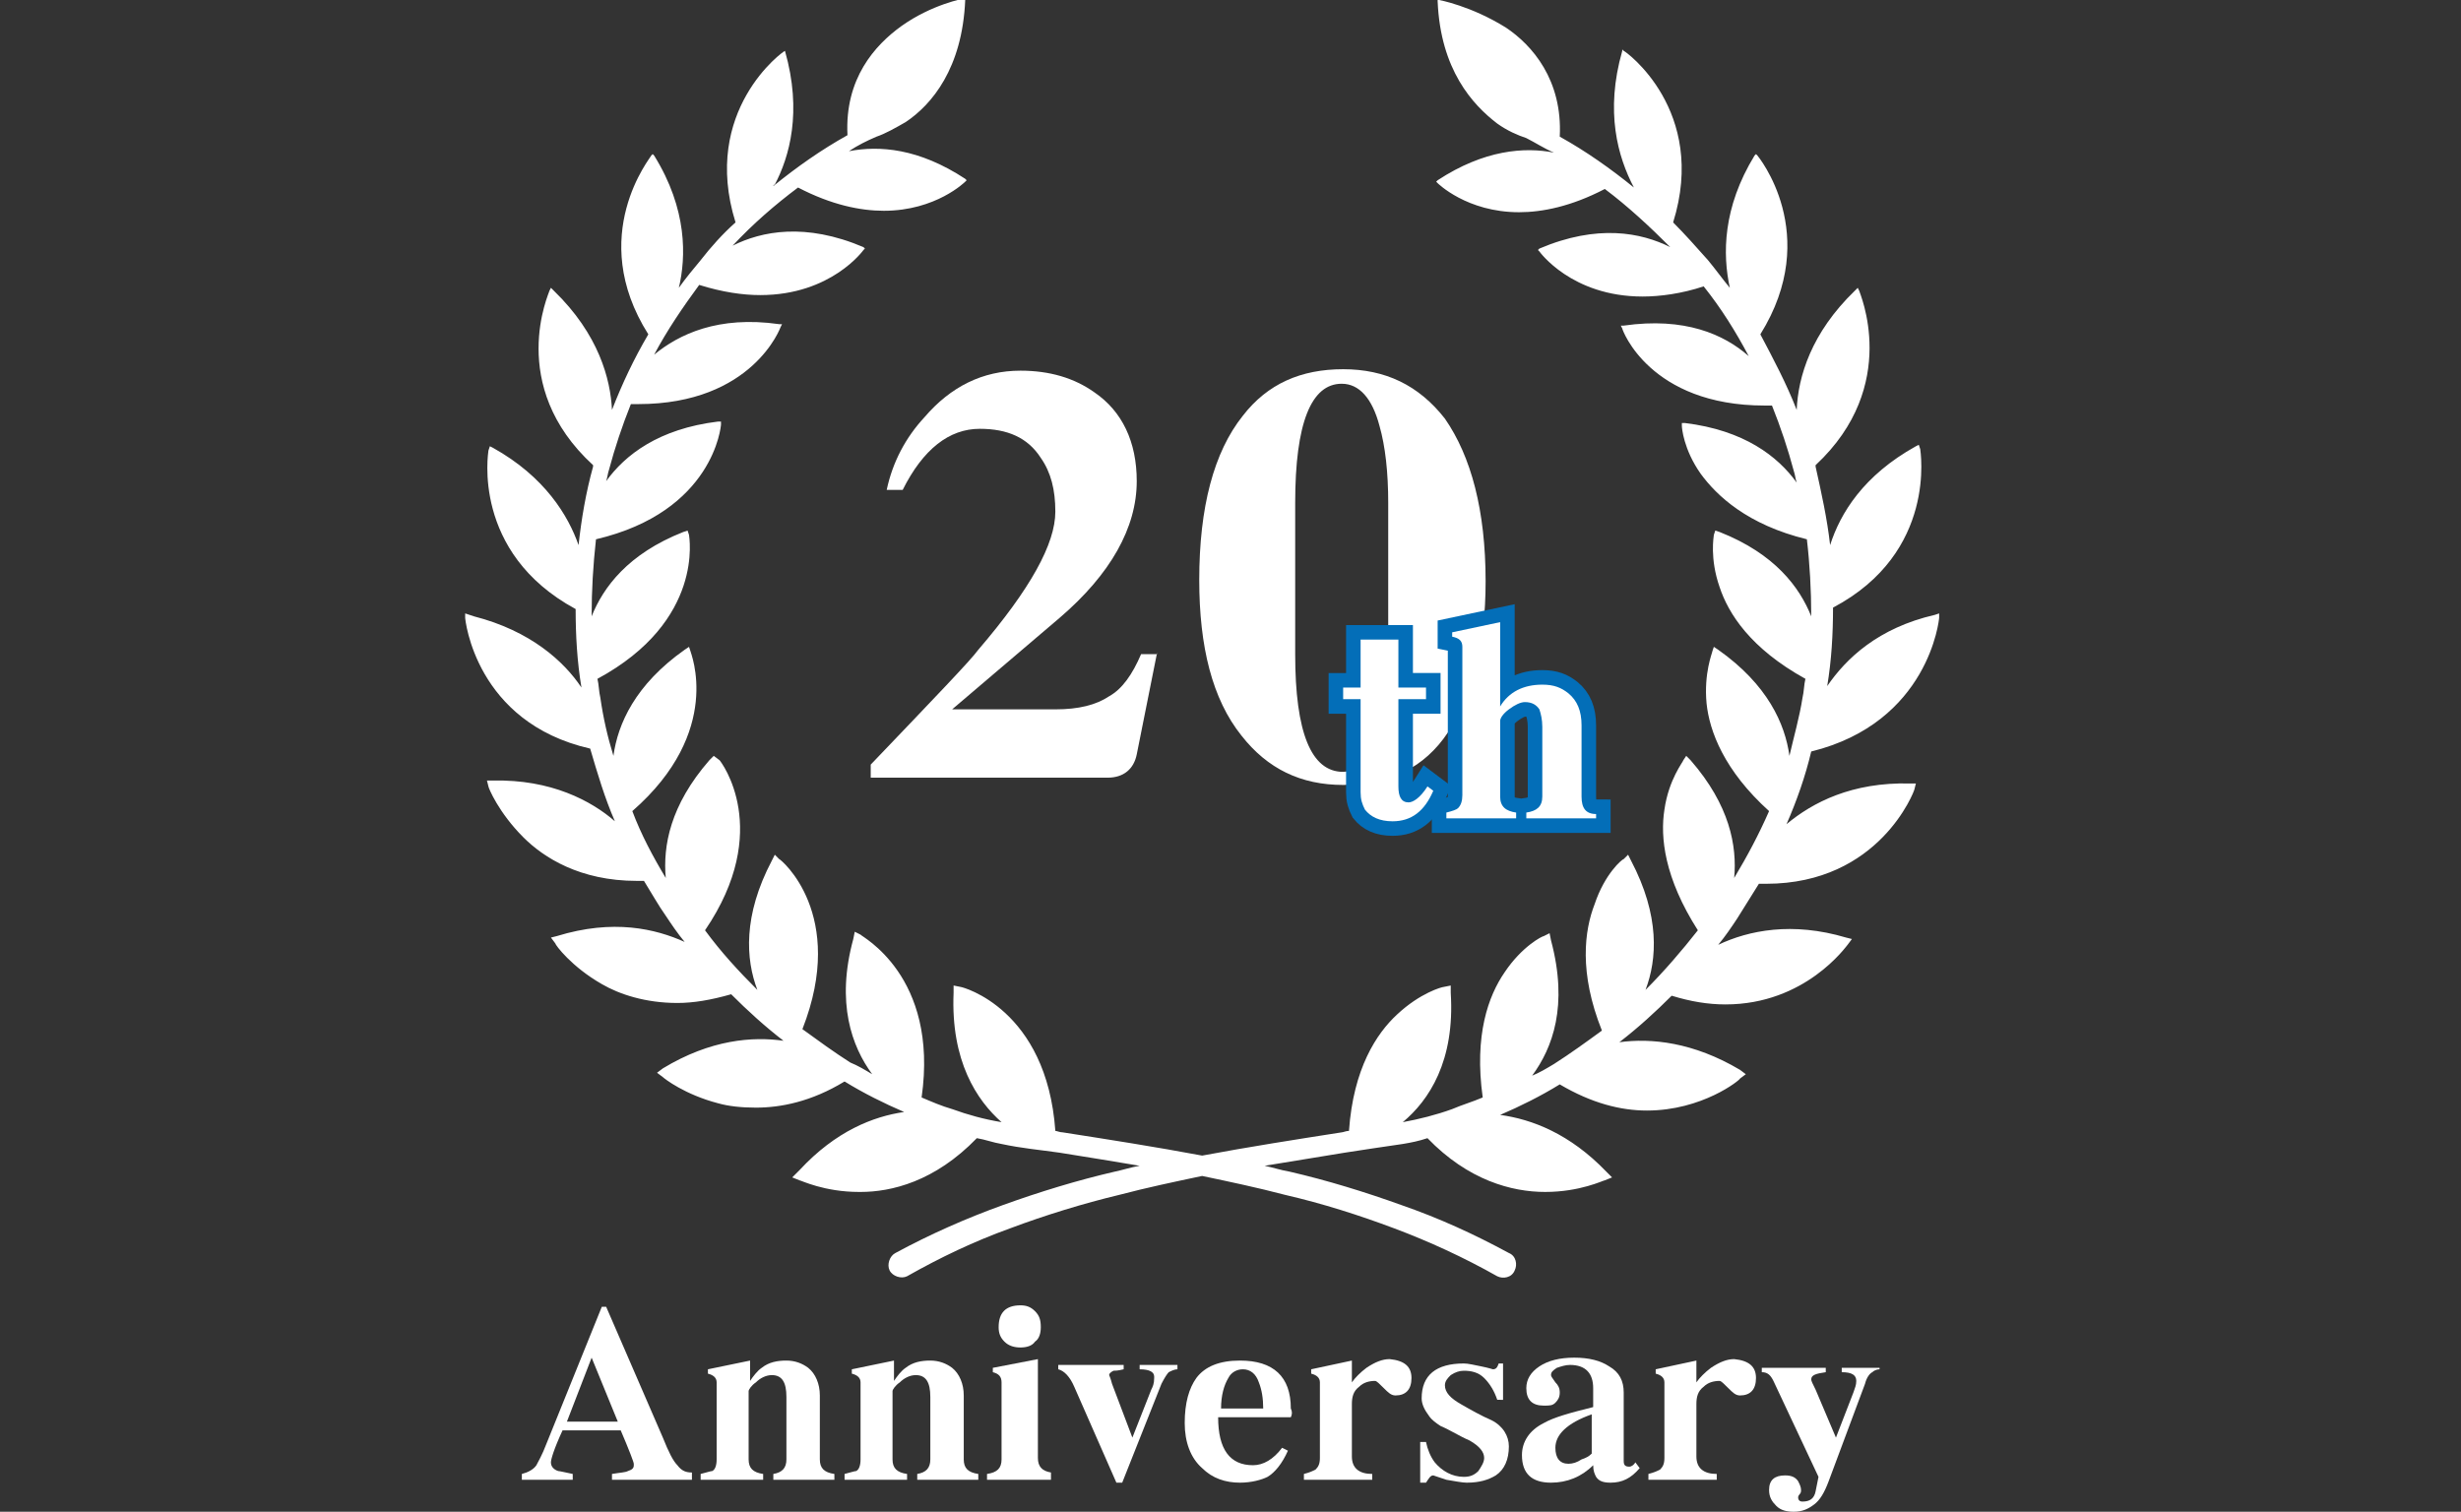 <?xml version="1.0" encoding="utf-8"?>
<!-- Generator: Adobe Illustrator 27.5.0, SVG Export Plug-In . SVG Version: 6.00 Build 0)  -->
<svg version="1.1" id="レイヤー_1" xmlns="http://www.w3.org/2000/svg" xmlns:xlink="http://www.w3.org/1999/xlink" x="0px"
	 y="0px" viewBox="0 0 169.3 104" style="enable-background:new 0 0 169.3 104;" xml:space="preserve">
<rect x="0" y="0" width="169.3" height="104" fill="#333333" stroke="none"/>
<style type="text/css">
	.st0{fill:#FFFFFF;}
	.st1{fill:none;stroke:#036EB8;stroke-width:2;stroke-miterlimit:10;}
</style>
<g>
	<g>
		<path class="st0" d="M133.4,42.5l0-0.3l-0.3,0.1c-3.9,0.9-6.1,3-7.4,4.9c0.3-1.8,0.4-3.6,0.4-5.4c7.2-3.8,6-10.8,6-10.9l-0.1-0.3
			l-0.2,0.1c-3.6,2-5.2,4.6-5.9,6.8c-0.2-1.8-0.6-3.6-1-5.4c0,0,0-0.1,0-0.1c5.9-5.5,3-11.9,3-12l-0.1-0.2l-0.2,0.2
			c-3,2.9-3.9,5.9-4,8.2c-0.7-1.8-1.6-3.5-2.5-5.2c4.3-6.9-0.2-12.3-0.2-12.3l-0.1-0.1l-0.1,0.1c-2.2,3.6-2.2,6.8-1.7,9.1
			c-0.5-0.6-1-1.3-1.5-1.9c-0.8-0.9-1.6-1.8-2.4-2.6c2.4-7.7-3.3-11.8-3.4-11.8l-0.1-0.1l0,0.1c-1.2,4.2-0.3,7.3,0.8,9.4
			c-1.6-1.3-3.3-2.5-5.1-3.5c0.2-3.9-1.9-6.3-3.7-7.5C101.2,0.4,99,0,99,0l-0.1,0l0,0.1c0.2,4.7,2.4,7.1,4.1,8.4
			c0.7,0.5,1.4,0.8,2,1c0.6,0.3,1.2,0.7,1.9,1c-2-0.4-4.8-0.2-8,1.9l-0.1,0.1l0.1,0.1c0,0,2,2,5.6,2c1.6,0,3.6-0.4,5.9-1.6
			c1.6,1.2,3.1,2.6,4.5,4c-2-1-5-1.6-9,0.1l-0.1,0.1l0.1,0.1c0,0,2.2,3.1,7.1,3.1c1.2,0,2.7-0.2,4.2-0.7c1.2,1.5,2.2,3.1,3.1,4.8
			c-1.7-1.5-4.4-2.7-8.6-2.1l-0.2,0l0.1,0.2c0,0.1,1.9,5.3,9.8,5.3c0.2,0,0.4,0,0.5,0c0.6,1.5,1.1,3,1.5,4.5
			c0.1,0.3,0.1,0.5,0.2,0.8c-1.3-1.8-3.6-3.6-7.7-4.1l-0.2,0l0,0.2c0,0.1,0.1,1.6,1.3,3.3c1.1,1.5,3.2,3.5,7.3,4.5
			c0.2,1.7,0.3,3.5,0.3,5.3c-0.8-2-2.5-4.3-6.3-5.8l-0.3-0.1l-0.1,0.3c0,0.1-0.3,1.6,0.4,3.6c0.6,1.8,2.1,4.2,5.9,6.3
			c-0.1,0.4-0.1,0.9-0.2,1.3c-0.2,1.3-0.6,2.7-0.9,4c-0.3-2.2-1.5-4.9-4.9-7.3l-0.3-0.2l-0.1,0.3c0,0.1-0.6,1.5-0.4,3.6
			c0.2,1.9,1.2,4.6,4.3,7.4c-0.7,1.6-1.5,3.1-2.4,4.6c0.2-2.2-0.3-5-3-8.1l-0.3-0.3l-0.2,0.3c0,0.1-1,1.3-1.3,3.4
			c-0.3,1.9,0,4.7,2.3,8.3c-1.1,1.4-2.3,2.8-3.6,4.1c0.8-2.1,1-5.1-1-8.9l-0.2-0.4l-0.3,0.3c-0.1,0-1.3,1-2,3.1
			c-0.7,1.8-1.1,4.7,0.5,8.7c-1.1,0.8-2.2,1.6-3.3,2.3c-0.5,0.3-1,0.6-1.5,0.8c1.4-1.9,2.5-4.8,1.3-9.3l-0.1-0.5l-0.4,0.2
			c-0.1,0-1.5,0.7-2.7,2.5c-1.1,1.6-2.1,4.3-1.5,8.6c-0.7,0.3-1.4,0.5-2.1,0.8c-1.1,0.4-2.3,0.7-3.4,0.9c1.8-1.5,3.6-4.2,3.3-8.9
			l0-0.5l-0.5,0.1c-0.1,0-1.6,0.4-3.2,1.9c-1.4,1.3-3,3.7-3.3,8c-0.2,0-0.4,0.1-0.5,0.1c-3.2,0.5-6.4,1-9.6,1.6
			c-3.2-0.6-6.4-1.1-9.6-1.6c-0.2,0-0.4-0.1-0.5-0.1c-0.6-8.4-6.4-9.9-6.5-9.9l-0.5-0.1l0,0.5c-0.2,4.7,1.6,7.4,3.3,8.9
			c-1.2-0.2-2.3-0.5-3.4-0.9c-0.7-0.2-1.4-0.5-2.1-0.8c1.2-8.4-4.2-11.1-4.2-11.2l-0.4-0.2l-0.1,0.5c-1.2,4.4-0.1,7.4,1.3,9.3
			c-0.5-0.3-1-0.6-1.5-0.8c-1.1-0.7-2.2-1.5-3.3-2.3c3.1-7.9-1.5-11.7-1.6-11.7l-0.3-0.3l-0.2,0.4c-2,3.8-1.8,6.8-1,8.9
			c-1.3-1.3-2.5-2.6-3.6-4.1c4.7-6.9,1.1-11.6,1-11.7L49.1,52l-0.3,0.3c-2.7,3.1-3.2,5.9-3,8.1c-0.9-1.5-1.7-3-2.3-4.6
			c6.3-5.5,4-10.9,4-11l-0.1-0.3l-0.3,0.2c-3.4,2.4-4.6,5.1-4.9,7.3c-0.4-1.3-0.7-2.6-0.9-4c-0.1-0.4-0.1-0.9-0.2-1.3
			c7.4-4,6.3-9.8,6.3-9.9l-0.1-0.3L47,36.6c-3.8,1.5-5.5,3.8-6.3,5.8c0-1.8,0.1-3.5,0.3-5.3c8.1-1.9,8.6-7.8,8.6-7.9l0-0.2l-0.2,0
			c-4.1,0.5-6.4,2.3-7.7,4.1c0.1-0.3,0.1-0.5,0.2-0.8c0.4-1.5,0.9-3,1.5-4.5c0.2,0,0.4,0,0.5,0c7.9,0,9.8-5.3,9.8-5.3l0.1-0.2
			l-0.2,0c-4.2-0.6-6.9,0.7-8.6,2.1c0.9-1.7,2-3.3,3.1-4.8c1.6,0.5,3,0.7,4.2,0.7c4.9,0,7.1-3.1,7.1-3.1l0.1-0.1l-0.1-0.1
			c-4-1.7-7-1.1-9-0.1c1.4-1.5,2.9-2.8,4.5-4c2.3,1.2,4.3,1.6,5.9,1.6c3.6,0,5.6-2,5.6-2l0.1-0.1l-0.1-0.1c-3.2-2.1-5.9-2.3-8-1.9
			c0.6-0.4,1.2-0.7,1.9-1c0.6-0.2,1.3-0.6,2-1c1.8-1.2,3.9-3.7,4.1-8.4l0-0.1l-0.1,0c0,0-2.2,0.4-4.3,1.9c-1.8,1.3-3.9,3.6-3.7,7.5
			c-1.8,1-3.5,2.2-5.1,3.5c0,0,0-0.1,0.1-0.1c1-1.9,1.9-5,0.7-9.2l0-0.1L54,3.5c-0.1,0-5.8,4.1-3.4,11.8c-0.9,0.8-1.7,1.7-2.4,2.6
			c-0.5,0.6-1,1.2-1.5,1.9c0.5-2.1,0.6-5.4-1.7-9.1l-0.1-0.1l-0.1,0.1c0,0.1-4.5,5.5-0.2,12.3c-1,1.7-1.8,3.4-2.5,5.2
			c-0.1-2.1-0.9-5.2-4-8.2l-0.2-0.2L37.8,20c0,0.1-3,6.5,3,12c0,0,0,0.1,0,0.1c-0.5,1.8-0.8,3.6-1,5.4c-0.7-2-2.3-4.7-5.9-6.7
			l-0.2-0.1l-0.1,0.3c0,0.1-1.2,7,6,10.9c0,1.8,0.1,3.6,0.4,5.4c-1.2-1.8-3.5-3.9-7.4-4.9L32,42.2l0,0.3c0,0.1,0.7,7.2,8.6,9
			c0.5,1.7,1,3.4,1.7,5c-1.6-1.4-4.4-2.9-8.4-2.8l-0.4,0l0.1,0.4c0,0.1,0.7,1.8,2.4,3.5c1.4,1.4,3.9,3,7.8,3c0.2,0,0.4,0,0.5,0
			c0.5,0.8,1,1.7,1.5,2.4c0.4,0.6,0.8,1.2,1.3,1.8c-2-0.9-4.9-1.6-8.8-0.4l-0.4,0.1l0.3,0.4c0,0.1,1.1,1.6,3.2,2.8
			c1.2,0.7,3,1.3,5.2,1.3c1.1,0,2.3-0.2,3.7-0.6c1.1,1.1,2.3,2.2,3.6,3.2c-2.1-0.3-5-0.1-8.3,1.9l-0.4,0.3l0.4,0.3
			c0.1,0.1,1.5,1.2,3.8,1.8c0.7,0.2,1.6,0.3,2.6,0.3c1.7,0,3.8-0.4,6.1-1.8c1.3,0.8,2.7,1.5,4.1,2.1c-2.1,0.3-4.7,1.3-7.2,4L54.5,81
			l0.5,0.2c0.1,0,1.7,0.8,4.1,0.8c0,0,0.1,0,0.1,0c2.1,0,5.1-0.7,8-3.7c0.6,0.1,1.1,0.3,1.7,0.4c1.4,0.3,2.6,0.4,4,0.6
			c1.9,0.3,3.7,0.6,5.5,0.9c-0.6,0.1-1.2,0.3-1.7,0.4c-2.6,0.6-5.2,1.4-7.7,2.3c-2.5,0.9-5,2-7.4,3.3l0,0c-0.4,0.2-0.6,0.8-0.4,1.2
			c0.2,0.4,0.8,0.6,1.2,0.4l0,0c2.3-1.3,4.6-2.4,7.1-3.3c2.4-0.9,5-1.7,7.5-2.3c1.9-0.5,3.8-0.9,5.7-1.3c1.9,0.4,3.8,0.8,5.7,1.3
			c2.6,0.6,5.1,1.4,7.5,2.3c2.4,0.9,4.8,2,7.1,3.3l0,0l0,0c0.4,0.2,1,0.1,1.2-0.4c0.2-0.4,0.1-1-0.4-1.2c-2.4-1.3-4.8-2.4-7.4-3.3
			c-2.5-0.9-5.1-1.7-7.7-2.3c-0.6-0.1-1.2-0.3-1.7-0.4c1.8-0.3,3.7-0.6,5.5-0.9c1.3-0.2,2.6-0.4,4-0.6c0.6-0.1,1.1-0.2,1.7-0.4
			c2.8,2.9,5.8,3.7,8.1,3.7c2.4,0,4-0.8,4.1-0.8l0.5-0.2l-0.4-0.4c-2.5-2.6-5.1-3.6-7.3-3.9c1.4-0.6,2.8-1.3,4.1-2.1
			c2.2,1.3,4.2,1.8,6,1.8c3.8,0,6.4-2.1,6.4-2.2l0.4-0.3l-0.4-0.3c-3.2-1.9-6.1-2.2-8.3-1.9c1.3-1,2.5-2.1,3.6-3.2
			c1.3,0.4,2.5,0.6,3.7,0.6c5.5,0,8.3-4,8.4-4.1l0.3-0.4l-0.4-0.1c-3.7-1.1-6.7-0.5-8.8,0.5c0.5-0.6,0.9-1.2,1.3-1.8
			c0.5-0.8,1-1.6,1.5-2.4c0.2,0,0.4,0,0.5,0c7.8,0,10.2-6.4,10.2-6.5l0.1-0.4l-0.4,0c-4-0.1-6.7,1.3-8.5,2.8c0.7-1.6,1.3-3.3,1.7-5
			C132.7,49.7,133.4,42.6,133.4,42.5z"/>
		<g>
			<g>
				<path class="st0" d="M79.6,44.9l-1.4,7c-0.2,1-0.9,1.6-2,1.6H59.9v-0.9c4.4-4.6,6.9-7.2,7.4-7.9c3.6-4.2,5.3-7.3,5.3-9.5
					c0-1.5-0.3-2.7-1-3.7c-0.9-1.4-2.3-2-4.2-2c-2.1,0-3.9,1.4-5.3,4.2h-1.1c0.4-1.9,1.3-3.6,2.6-5c1.8-2.1,4-3.2,6.6-3.2
					c2,0,3.7,0.5,5.1,1.5c1.9,1.3,2.9,3.4,2.9,6.1c0,3.2-1.8,6.4-5.3,9.4l-7.4,6.3h7.1c1.6,0,2.8-0.3,3.7-0.9
					c0.9-0.5,1.6-1.5,2.2-2.9H79.6z"/>
				<path class="st0" d="M102.2,40c0,4.4-0.9,7.9-2.6,10.4C98,52.8,95.6,54,92.4,54c-2.9,0-5.2-1.1-7-3.4c-2-2.5-2.9-6.1-2.9-10.7
					c0-5,1-8.8,3-11.3c1.7-2.2,4-3.2,6.9-3.2c2.9,0,5.2,1.1,7,3.4C101.2,31.4,102.2,35.1,102.2,40z M95.5,44.9V34.6
					c0-2.1-0.2-3.9-0.6-5.3c-0.5-1.9-1.4-2.9-2.6-2.9c-2.1,0-3.2,2.7-3.2,8.2v10.4c0,5.4,1.1,8.1,3.3,8.1
					C94.5,53,95.5,50.3,95.5,44.9z"/>
			</g>
		</g>
	</g>
	<g>
		<g>
			<path class="st1" d="M98.6,54.4c-0.6,1.4-1.5,2.1-2.8,2.1c-0.9,0-1.5-0.3-1.9-0.8c-0.2-0.4-0.3-0.7-0.3-1.2v-6.4h-1.2v-0.8h1.2
				V44h2.6v3.3h1.9v0.8h-1.9v6c0,0.7,0.2,1.1,0.7,1.1c0.3,0,0.8-0.3,1.3-1.1L98.6,54.4z"/>
			<path class="st1" d="M109.7,56.3H105v-0.4c0.7-0.1,1.1-0.4,1.1-1.1V50c0-0.5-0.1-0.9-0.2-1.2c-0.2-0.3-0.5-0.5-1-0.5
				c-0.3,0-0.7,0.2-1.1,0.5c-0.4,0.3-0.6,0.6-0.6,0.8v5.2c0,0.7,0.4,1,1.1,1.1v0.4h-4.8v-0.4c0.4-0.1,0.7-0.2,0.8-0.3
				c0.2-0.2,0.3-0.5,0.3-0.9V44.5c0-0.4-0.2-0.6-0.7-0.7v-0.3l3.3-0.7v5.8c0.6-1,1.6-1.5,2.9-1.5c0.8,0,1.3,0.2,1.8,0.6
				c0.6,0.5,0.9,1.2,0.9,2.2v4.9c0,0.8,0.3,1.2,1,1.2V56.3z"/>
		</g>
		<g>
			<path class="st0" d="M98.6,54.4c-0.6,1.4-1.5,2.1-2.8,2.1c-0.9,0-1.5-0.3-1.9-0.8c-0.2-0.4-0.3-0.7-0.3-1.2v-6.4h-1.2v-0.8h1.2
				V44h2.6v3.3h1.9v0.8h-1.9v6c0,0.7,0.2,1.1,0.7,1.1c0.3,0,0.8-0.3,1.3-1.1L98.6,54.4z"/>
			<path class="st0" d="M109.7,56.3H105v-0.4c0.7-0.1,1.1-0.4,1.1-1.1V50c0-0.5-0.1-0.9-0.2-1.2c-0.2-0.3-0.5-0.5-1-0.5
				c-0.3,0-0.7,0.2-1.1,0.5c-0.4,0.3-0.6,0.6-0.6,0.8v5.2c0,0.7,0.4,1,1.1,1.1v0.4h-4.8v-0.4c0.4-0.1,0.7-0.2,0.8-0.3
				c0.2-0.2,0.3-0.5,0.3-0.9V44.5c0-0.4-0.2-0.6-0.7-0.7v-0.3l3.3-0.7v5.8c0.6-1,1.6-1.5,2.9-1.5c0.8,0,1.3,0.2,1.8,0.6
				c0.6,0.5,0.9,1.2,0.9,2.2v4.9c0,0.8,0.3,1.2,1,1.2V56.3z"/>
		</g>
	</g>
</g>
<g>
	<path class="st0" d="M47.6,101.8h-5.5v-0.4c0.6-0.1,0.9-0.1,1.1-0.2c0.3-0.1,0.4-0.2,0.4-0.4c0,0,0-0.1,0-0.1
		c0-0.1-0.3-0.9-0.9-2.3h-4c-0.6,1.3-0.8,2-0.8,2.2c0,0.3,0.2,0.5,0.5,0.6c0.1,0,0.5,0.1,1,0.2v0.4h-3.5v-0.4c0.4-0.1,0.8-0.3,1-0.6
		c0.1-0.2,0.4-0.7,0.7-1.5l3.8-9.4h0.3l3.9,9c0.4,1,0.7,1.6,1,1.9c0.3,0.4,0.6,0.5,1,0.5V101.8z M42.5,97.8l-1.8-4.4L39,97.8H42.5z"
		/>
	<path class="st0" d="M57.4,101.8h-4.2v-0.4c0.6-0.1,0.9-0.4,0.9-1v-4.3c0-1-0.3-1.5-1-1.5c-0.4,0-0.8,0.2-1.1,0.5
		c-0.3,0.2-0.5,0.5-0.5,0.6v4.7c0,0.6,0.3,0.9,1,1v0.4h-4.3v-0.4c0.4-0.1,0.7-0.2,0.8-0.2c0.2-0.1,0.3-0.4,0.3-0.8v-5.3
		c0-0.3-0.2-0.5-0.6-0.6v-0.3l2.9-0.6V95h0c0.2-0.3,0.5-0.7,0.8-0.9c0.5-0.4,1.1-0.5,1.7-0.5c0.6,0,1.1,0.2,1.5,0.5
		c0.5,0.4,0.8,1.1,0.8,1.9v4.4c0,0.6,0.3,0.9,1,1V101.8z"/>
	<path class="st0" d="M67.3,101.8h-4.2v-0.4c0.6-0.1,0.9-0.4,0.9-1v-4.3c0-1-0.3-1.5-1-1.5c-0.4,0-0.8,0.2-1.1,0.5
		c-0.3,0.2-0.5,0.5-0.5,0.6v4.7c0,0.6,0.3,0.9,1,1v0.4h-4.3v-0.4c0.4-0.1,0.7-0.2,0.8-0.2c0.2-0.1,0.3-0.4,0.3-0.8v-5.3
		c0-0.3-0.2-0.5-0.6-0.6v-0.3l2.9-0.6V95h0c0.2-0.3,0.5-0.7,0.8-0.9c0.5-0.4,1.1-0.5,1.7-0.5c0.6,0,1.1,0.2,1.5,0.5
		c0.5,0.4,0.8,1.1,0.8,1.9v4.4c0,0.6,0.3,0.9,1,1V101.8z"/>
	<path class="st0" d="M72.3,101.8h-4.4v-0.4c0.7-0.1,1-0.4,1-1v-5.3c0-0.4-0.2-0.6-0.6-0.7v-0.3l3.1-0.6v6.8c0,0.6,0.3,0.9,0.9,1
		V101.8z M71.6,91.3c0,0.4-0.1,0.8-0.4,1c-0.2,0.3-0.6,0.4-1,0.4c-0.4,0-0.8-0.1-1.1-0.4c-0.3-0.3-0.4-0.6-0.4-1
		c0-1,0.5-1.5,1.5-1.5c0.4,0,0.7,0.1,1,0.4C71.5,90.5,71.6,90.8,71.6,91.3z"/>
	<path class="st0" d="M81,94.2c-0.2,0-0.4,0.1-0.6,0.2c-0.1,0.1-0.3,0.4-0.5,0.8l-2.7,6.8h-0.4l-2.9-6.6c-0.3-0.7-0.7-1.1-1.1-1.2
		v-0.3h4.5v0.3c-0.4,0.1-0.6,0.1-0.7,0.1c-0.2,0.1-0.3,0.2-0.3,0.3c0,0,0.1,0.2,0.2,0.6l1.4,3.7l1.3-3.3c0.1-0.2,0.2-0.4,0.2-0.8
		c0,0,0-0.1,0-0.1c0-0.3-0.3-0.5-1-0.5v-0.3H81V94.2z"/>
	<path class="st0" d="M88.8,97.5h-5c0,2.2,0.8,3.3,2.4,3.3c0.7,0,1.4-0.4,2-1.2l0.4,0.2c-0.4,0.9-0.9,1.5-1.4,1.8
		c-0.4,0.2-1.1,0.4-1.9,0.4c-1,0-1.9-0.3-2.6-1c-0.8-0.7-1.2-1.8-1.2-3.1c0-1.4,0.3-2.4,0.8-3.1c0.6-0.8,1.6-1.2,3-1.2
		c2.3,0,3.5,1.1,3.5,3.3C88.9,97.1,88.9,97.3,88.8,97.5z M86.9,96.9c0-0.7-0.1-1.3-0.3-1.8c-0.2-0.6-0.6-0.9-1.1-0.9
		c-0.4,0-0.8,0.2-1,0.6c-0.3,0.5-0.5,1.2-0.5,2.1H86.9z"/>
	<path class="st0" d="M97.1,94.8c0,0.8-0.4,1.2-1.1,1.2c-0.3,0-0.5-0.2-0.8-0.5c-0.3-0.3-0.5-0.5-0.6-0.5c-0.4,0-0.8,0.1-1.1,0.4
		c-0.4,0.3-0.5,0.7-0.5,1.2v3.6c0,0.8,0.5,1.2,1.4,1.2v0.4h-4.7v-0.4c0.4-0.1,0.6-0.2,0.8-0.3c0.2-0.2,0.3-0.4,0.3-0.8v-5.2
		c0-0.3-0.2-0.5-0.6-0.6v-0.3l2.8-0.6v1.5h0c0.2-0.3,0.6-0.7,1-1c0.6-0.4,1.1-0.6,1.6-0.6C96.6,93.6,97.1,94,97.1,94.8z"/>
	<path class="st0" d="M103.8,99.5c0,0.9-0.3,1.6-0.9,2c-0.5,0.3-1.1,0.5-2,0.5c-0.3,0-0.8-0.1-1.4-0.2l-0.9-0.3
		c-0.2,0-0.3,0.2-0.5,0.5h-0.4v-2.8h0.4c0.1,0.5,0.3,1,0.6,1.4c0.5,0.6,1.2,1,2,1c0.4,0,0.7-0.1,1-0.4c0.2-0.3,0.4-0.6,0.4-0.9
		c0-0.4-0.3-0.8-1-1.2c-0.7-0.3-1.3-0.7-2-1c-0.3-0.2-0.6-0.4-0.8-0.7c-0.3-0.4-0.5-0.8-0.5-1.2c0-1.6,1-2.4,2.9-2.4
		c0.3,0,0.7,0.1,1.2,0.2c0.5,0.1,0.8,0.2,0.8,0.2c0.2,0,0.3-0.1,0.4-0.4h0.3v2.5H103c-0.2-0.6-0.5-1.1-0.9-1.5
		c-0.4-0.4-0.9-0.5-1.4-0.5c-0.3,0-0.6,0.1-0.9,0.3c-0.2,0.2-0.4,0.4-0.4,0.7c0,0.5,0.4,0.9,1.1,1.3c0.7,0.4,1.4,0.8,2.1,1.1
		C103.4,98.1,103.8,98.8,103.8,99.5z"/>
	<path class="st0" d="M112.8,101c-0.6,0.7-1.2,1-2,1c-0.5,0-0.8-0.1-1-0.4c-0.1-0.2-0.2-0.4-0.2-0.8c-0.8,0.8-1.8,1.2-2.9,1.2
		c-1.3,0-2-0.6-2-1.9c0-0.9,0.5-1.7,1.5-2.2c0.7-0.4,1.8-0.7,3.4-1.1v-1.3c0-1-0.5-1.6-1.6-1.6c-0.3,0-0.6,0.1-0.9,0.2
		c-0.3,0.2-0.4,0.3-0.4,0.5c0,0.1,0.1,0.2,0.3,0.5c0.2,0.2,0.3,0.4,0.3,0.7c0,0.3-0.1,0.5-0.3,0.7c-0.2,0.2-0.4,0.2-0.8,0.2
		c-0.8,0-1.2-0.4-1.2-1.2c0-0.6,0.3-1.1,0.9-1.5c0.6-0.4,1.4-0.6,2.4-0.6c1,0,1.8,0.2,2.4,0.6c0.7,0.4,1,1,1,1.8v4.7
		c0,0.3,0.1,0.4,0.4,0.4c0.1,0,0.3-0.1,0.4-0.3L112.8,101z M109.5,100v-2.7c-1.7,0.6-2.5,1.4-2.5,2.3c0,0.7,0.3,1.1,0.9,1.1
		c0.3,0,0.6-0.1,0.9-0.3C109.1,100.3,109.3,100.2,109.5,100z"/>
	<path class="st0" d="M120.8,94.8c0,0.8-0.4,1.2-1.1,1.2c-0.3,0-0.5-0.2-0.8-0.5c-0.3-0.3-0.5-0.5-0.6-0.5c-0.4,0-0.8,0.1-1.1,0.4
		c-0.4,0.3-0.5,0.7-0.5,1.2v3.6c0,0.8,0.5,1.2,1.4,1.2v0.4h-4.7v-0.4c0.4-0.1,0.6-0.2,0.8-0.3c0.2-0.2,0.3-0.4,0.3-0.8v-5.2
		c0-0.3-0.2-0.5-0.6-0.6v-0.3l2.8-0.6v1.5h0c0.2-0.3,0.6-0.7,1-1c0.6-0.4,1.1-0.6,1.6-0.6C120.3,93.6,120.8,94,120.8,94.8z"/>
	<path class="st0" d="M129.3,94.2c-0.2,0-0.4,0.1-0.5,0.2c-0.2,0.1-0.4,0.4-0.5,0.8l-2.5,6.7c-0.3,0.8-0.6,1.3-1,1.6
		c-0.4,0.3-0.8,0.5-1.4,0.5c-0.5,0-0.9-0.1-1.2-0.4c-0.3-0.3-0.5-0.6-0.5-1.1c0-0.7,0.4-1,1.1-1c0.4,0,0.7,0.1,0.9,0.4
		c0.1,0.2,0.2,0.4,0.2,0.6c0,0.1,0,0.2-0.1,0.3c-0.1,0.1-0.1,0.2-0.1,0.2c0,0.2,0.1,0.3,0.3,0.3c0.5,0,0.8-0.2,0.9-0.7l0.2-1
		l-3.1-6.6c-0.2-0.4-0.4-0.6-0.8-0.6v-0.3h4.4v0.3c-0.7,0.1-1,0.2-1,0.5c0,0.1,0.1,0.3,0.3,0.7l1.4,3.3l1.2-3.1
		c0.1-0.3,0.2-0.5,0.2-0.8c0-0.4-0.3-0.6-1-0.6v-0.3h2.6V94.2z"/>
</g>
</svg>
